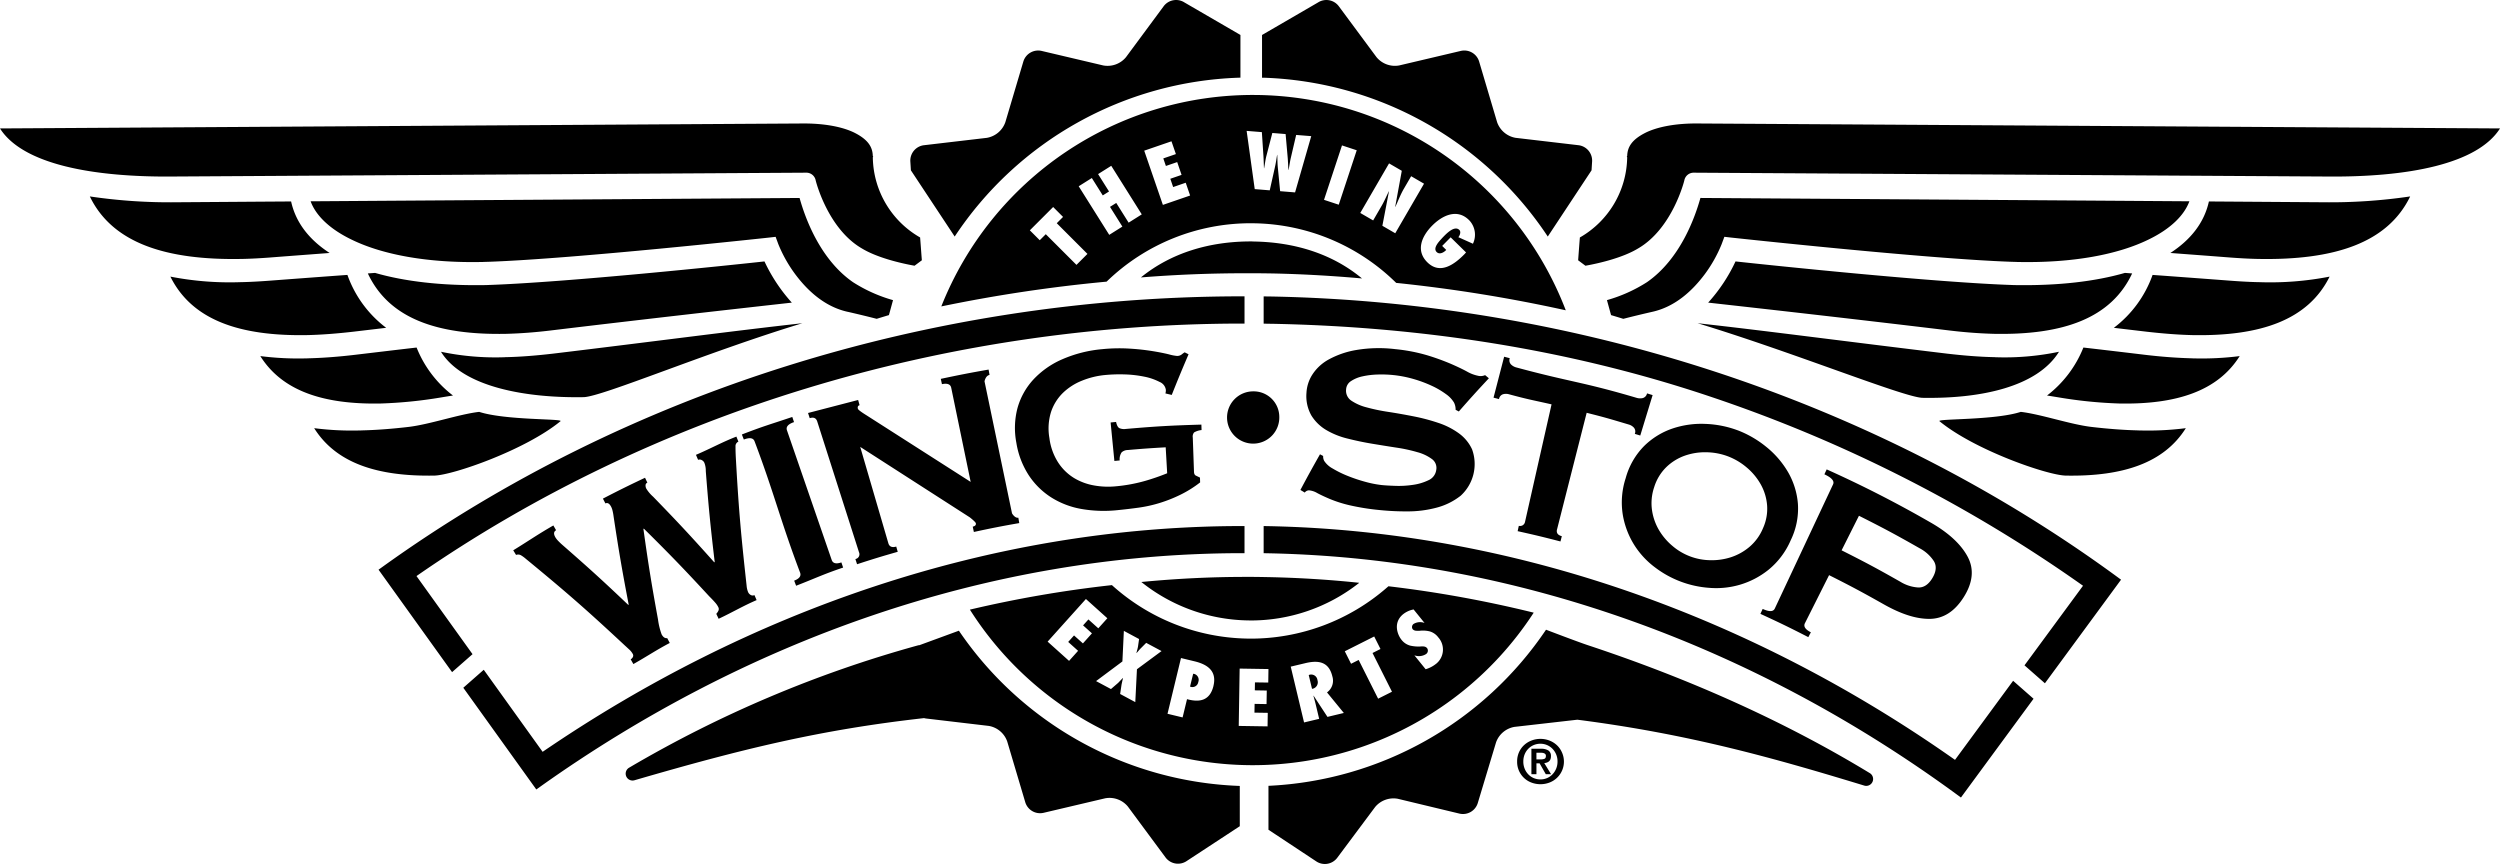 <?xml version="1.0" encoding="UTF-8"?>
<svg xmlns="http://www.w3.org/2000/svg" width="784.51" height="271.125" viewBox="0 0 784.51 271.125">
  <path id="path-1" d="M137.394,153.48c-18.018.324-30.863-3.963-37.73-14.882a92.921,92.921,0,0,0,14.444.719,4.952,4.952,0,0,0,.524-.019c4.671-.113,9.574-.492,14.671-1.094,6.608-.783,15.83-3.985,22.143-4.719,8.3,2.685,26.536,2.094,25.515,2.934-10.989,9.025-33.735,16.922-39.57,17.062Zm-16.9-22.616c-18.021.324-30.863-3.96-37.725-14.882a94.268,94.268,0,0,0,14.439.719,4.98,4.98,0,0,0,.524-.019c4.676-.116,9.585-.489,14.666-1.094,6.621-.783,13.083-1.561,19.41-2.291a35.428,35.428,0,0,0,11.419,15.06c-1.289.194-2.558.405-3.866.621a140.909,140.909,0,0,1-18.864,1.886ZM56.46,59.628C29.436,59.99,8.054,55.549,1.079,44.543l251.827-1.556c6.643-.059,12.529,1,16.4,2.947,3.976,2.034,5.613,4.274,5.659,7.3h.089v.289h-.078v.251a29.42,29.42,0,0,0,14.839,24.983c.149,1.786.338,4.563.546,7.159l-2.293,1.71c-4.879-.873-11.919-2.637-16.481-5.4-10.833-6.243-14.547-21.336-14.547-21.392a2.965,2.965,0,0,0-2.882-2.407s-138.811.848-197.694,1.2Zm117.549,48.3c-4.892.6-9.612.954-14.1,1.07-21.795.427-36.807-4.884-43.4-18.953.764-.054,1.515-.116,2.275-.165,9.366,2.7,20.876,4.022,34.186,3.828.408-.008.851-.008,1.362-.038,24.648-.832,76.012-6.227,86.642-7.394a52.2,52.2,0,0,0,8.58,12.929c-20.088,2.242-46.7,5.249-75.547,8.723Zm10.238,20.939c-18.129.316-37.911-3.15-44.786-14.242a83.269,83.269,0,0,0,19.928,1.718,4.715,4.715,0,0,1,.654-.03c4.649-.108,9.522-.516,14.561-1.1,32.5-3.917,57.578-7.256,78.262-9.544C222.972,114.736,190.1,128.705,184.247,128.867ZM77.14,85.491c-24.032.481-40.813-4.989-47.874-19.612A171.265,171.265,0,0,0,56.5,67.711c10.017-.065,22.357-.162,35.931-.254,1.445,6.586,5.635,11.986,12.081,16.165-6.148.467-12.4.935-18.829,1.434-2.915.219-5.735.378-8.542.438Zm190.03,16.616c-7.415-1.6-12.856-6.867-16.562-11.84a42.886,42.886,0,0,1-5.281-9.39l-.854-2.32-2.08.238c-.095,0-61.043,6.672-88.117,7.6-.475.011-.975.019-1.434.046-17.837.424-31.976-2.4-41.364-6.978-7.318-3.515-11.408-7.883-12.921-12.054,59.747-.421,139.327-.945,153.434-1.045,1.6,5.757,6.192,19.1,16.757,26.422a47.081,47.081,0,0,0,12.564,5.638l-1.283,4.692c-1.286.389-2.566.77-3.841,1.17-2.926-.751-6.038-1.5-9.017-2.185ZM97.624,109.393c-21.471.411-36.342-4.773-43.076-18.353a97.009,97.009,0,0,0,22.1,1.74c.227-.011.411-.011.6-.011,2.863-.068,5.822-.251,8.807-.478,8.226-.619,16.279-1.221,24.045-1.783a35.721,35.721,0,0,0,12.162,16.6c-3.452.411-6.929.821-10.454,1.237-4.914.559-9.679.943-14.185,1.048Zm572.531-19.35c-6.594,14.069-21.606,19.38-43.4,18.953-4.482-.116-9.212-.473-14.1-1.07-28.843-3.474-55.452-6.481-75.545-8.723a52,52,0,0,0,8.582-12.929c10.633,1.164,61.992,6.559,86.642,7.394.511.03.956.03,1.362.038,13.3.2,24.826-1.132,34.189-3.828.759.049,1.507.111,2.272.165Zm-43.528,26.268a4.484,4.484,0,0,1,.643.03,83.141,83.141,0,0,0,19.928-1.718c-6.872,11.092-24.72,14.777-42.841,14.455-5.849-.162-40.664-14.342-70.563-23.41,20.687,2.285,45.77,5.627,78.262,9.541,5.038.586,9.914.994,14.571,1.1Zm61.484-48.9c-1.518,4.171-5.605,8.539-12.918,12.051-9.4,4.579-23.524,7.4-41.367,6.98-.465-.027-.964-.032-1.437-.046-27.071-.932-88.02-7.607-88.12-7.607l-2.075-.238-.862,2.323a42.76,42.76,0,0,1-5.273,9.39c-3.709,4.973-9.155,10.236-16.562,11.84-2.98.681-6.1,1.434-9.017,2.185-1.278-.4-2.556-.783-3.844-1.17l-1.291-4.7a46.976,46.976,0,0,0,12.564-5.638c10.573-7.323,15.166-20.666,16.768-26.422,14.1.1,93.684.624,153.434,1.045Zm6.129.046c13.572.095,25.9.189,35.926.254A171.434,171.434,0,0,0,757.4,65.879C750.33,80.5,733.56,85.972,709.529,85.491c-2.8-.059-5.624-.219-8.547-.438-6.432-.5-12.678-.964-18.829-1.432,6.454-4.182,10.643-9.582,12.089-16.165ZM533.762,42.987l251.827,1.556C778.614,55.549,757.227,59.99,730.2,59.628c-58.882-.357-197.686-1.2-197.686-1.2a2.964,2.964,0,0,0-2.882,2.407c0,.057-3.725,15.149-14.555,21.392-4.563,2.766-11.6,4.53-16.479,5.4l-2.293-1.71c.2-2.6.392-5.373.546-7.159a29.449,29.449,0,0,0,14.841-24.983v-.251h-.081v-.289h.089c.049-3.028,1.678-5.268,5.659-7.3,3.868-1.945,9.755-3.007,16.4-2.947Zm138.792,96.326A92.951,92.951,0,0,0,687,138.6c-6.859,10.922-19.709,15.206-37.722,14.882-5.838-.14-28.589-8.037-39.575-17.062-1.027-.843,17.213-.251,25.509-2.934,6.321.737,15.547,3.936,22.149,4.719,5.1.6,10,.981,14.677,1.094a4.784,4.784,0,0,0,.516.019ZM689.465,116.7a94.3,94.3,0,0,0,14.439-.719c-6.867,10.922-19.72,15.206-37.728,14.882a140.861,140.861,0,0,1-18.864-1.886c-1.31-.216-2.583-.427-3.868-.621a35.521,35.521,0,0,0,11.413-15.06q9.494,1.1,19.4,2.291,7.646.912,14.674,1.094a5.007,5.007,0,0,0,.532.019ZM710.02,92.782a97.174,97.174,0,0,0,22.1-1.74c-6.729,13.58-21.608,18.761-43.076,18.353-4.506-.105-9.268-.492-14.188-1.048-3.523-.416-7-.824-10.446-1.237a35.771,35.771,0,0,0,12.156-16.6c7.769.562,15.819,1.162,24.045,1.783,2.988.227,5.94.411,8.809.478.194,0,.365,0,.6.011ZM486.779,78.467a111.411,111.411,0,0,0-89.138-49.843h-.532V15.217L414.69,5.006a4.859,4.859,0,0,1,6.481,1.151l11.865,16.022a7.478,7.478,0,0,0,7.1,2.6l19.4-4.573a4.852,4.852,0,0,1,5.686,3.3l5.665,19.1a7.512,7.512,0,0,0,5.789,4.884l19.8,2.323a4.866,4.866,0,0,1,4.214,5.054l-.176,2.815L486.777,78.47Zm-186.113,0L286.922,57.686l-.178-2.815a4.865,4.865,0,0,1,4.22-5.054l19.8-2.323a7.5,7.5,0,0,0,5.789-4.884l5.668-19.1a4.86,4.86,0,0,1,5.689-3.3l19.4,4.573a7.488,7.488,0,0,0,7.107-2.6L366.273,6.154A4.862,4.862,0,0,1,372.751,5l17.581,10.211V28.621H389.8a111.406,111.406,0,0,0-89.135,49.843Zm127.811,13.15c-9.417-.84-18.869-1.383-28.335-1.572-1.983-.03-3.879-.059-5.751-.059h-2.423q-16.476,0-32.873,1.313c9.506-7.737,21.638-11.37,34.872-11.3.257.008.519.03.735.03,12.842.235,24.572,3.931,33.773,11.584ZM296.463,100.4a105.165,105.165,0,0,1,195.962,1.213,470.138,470.138,0,0,0-53.215-8.6,64.935,64.935,0,0,0-44.314-18.7c-.321,0-.646-.016-.918-.016A64.9,64.9,0,0,0,348.335,92.62a472.918,472.918,0,0,0-51.875,7.775Zm35.1-31.2-7.315,7.315,3.107,3.107,1.894-1.891,9.63,9.628,3.447-3.444-9.63-9.63,1.975-1.975L331.565,69.2ZM343.7,60.1l-4.122,2.593,9.585,15.244,4.122-2.593L349.4,69.153l1.961-1.229,3.887,6.186,4.122-2.6L349.792,56.27l-4.128,2.6,3.431,5.454-1.961,1.237L343.7,60.1ZM368.69,48.579l-8.55,2.942,5.854,17.016,8.55-2.942-1.38-4.014-3.947,1.356-.891-2.6,3.536-1.218-1.375-4.017-3.547,1.218-.813-2.369,3.949-1.359-1.386-4.017ZM397.058,45.7l-4.779-.389,2.539,18.27,4.711.384,1.613-7.2c.332-1.434.486-2.693.7-3.92h.046c.07,1.253.038,2.523.181,4l.719,7.388,4.69.384,5.073-17.656-4.733-.378-1.664,7.142c-.324,1.386-.484,2.764-.721,3.868h-.046c-.084-1.326-.122-2.626-.232-3.949l-.648-7.337-4.166-.338L398.495,53.1c-.346,1.316-.475,2.62-.727,3.941h-.049c-.062-1.351-.092-2.672-.178-4.017l-.486-7.321ZM422.2,49.868l-5.641,17.081,4.625,1.526,5.641-17.081Zm14.769,5.643-9.033,15.555,4.044,2.345,2.645-4.56c.859-1.461,1.507-3.012,2.256-4.541l.062-.016-2.072,10.795,4.041,2.348,9.031-15.557L443.9,59.533l-2.3,3.96c-1.043,1.8-1.769,3.75-2.642,5.638l-.068.016,2.075-11.313-4-2.326Zm25.055,17.751c-3.763-3.7-8.434-1.364-11.562,1.818-3.2,3.247-5.238,7.775-1.461,11.486,4.02,3.949,8.5.624,11.611-2.545l.521-.565L456.3,78.711l-2.661,2.7,1.278,1.259c-.719.764-2.075,1.57-3,.665-1.343-1.324.937-3.5,1.783-4.468.956-.973,3.714-4.052,5.316-2.477.613.6.165,1.737-.3,2.28l4.576,2.053a6.577,6.577,0,0,0-1.262-7.464ZM131.773,185.011l17.589,24.507-6.419,5.638-23.075-32.144,1.178-.848c76.774-55.222,172.349-84.737,269.116-84.935h1.453v8.55h-1.451c-92.458.189-184.154,27.662-258.391,79.232Zm259.842-7.183h-1.451c-79.575.2-155.519,27.724-219.61,73.311l-1.181.837-22.908-31.917,6.416-5.641,18.475,25.747c64.374-44,140-70.666,218.8-70.847h1.456v8.509Zm8.674-80.542-2.672-.035v8.545l1.416.038,1.175.011c46.675.921,92.742,7.864,136.915,22.632A449.618,449.618,0,0,1,654.739,188.05l-18.367,24.974,6.41,5.63,23.891-32.506-1.172-.862c-75.782-55.516-169.966-86.115-265.212-88Zm214.28,145.4,18.232-24.81,6.413,5.635-22.786,30.993-1.17-.859c-62.513-45.829-137.277-74.213-216.22-75.782l-1.424-.03v-8.517l1.483.03c78.178,1.551,152.653,29.083,215.466,73.34Zm-438.99-72.057c-.754.43-.827,1.162-.232,2.2a6.3,6.3,0,0,0,.683.921,19.373,19.373,0,0,0,1.64,1.578c8.407,7.345,12.521,11.087,20.558,18.726.057-.03.086-.046.14-.078-2.107-11.022-3.066-16.57-4.749-27.735a16.311,16.311,0,0,0-.359-1.9,5.032,5.032,0,0,0-.378-1.032c-.548-1.067-1.156-1.426-1.818-1.086-.313-.611-.475-.91-.786-1.518,5.246-2.715,7.9-4.025,13.215-6.545.289.613.44.924.729,1.537a.893.893,0,0,0-.567.8,2.181,2.181,0,0,0,.224,1.056,11.109,11.109,0,0,0,2.15,2.547c7.869,8.1,11.708,12.224,19.18,20.587.057-.024.089-.04.149-.068-1.345-11.37-1.907-17.086-2.8-28.57a6.75,6.75,0,0,0-.448-2.585,1.731,1.731,0,0,0-.827-.848,1.267,1.267,0,0,0-1.135-.078c-.273-.627-.408-.937-.675-1.572,4.665-1.986,7.975-3.879,12.688-5.722.246.632.381.951.629,1.588a1.518,1.518,0,0,0-.9,1.572c-.011.819.016,1.829.07,3.031.846,15.257,1.475,22.854,3.117,37.93q.174,1.568.3,2.753a6.87,6.87,0,0,0,.438,1.88,1.923,1.923,0,0,0,.821.932,1.25,1.25,0,0,0,1.189.057c.273.627.413.937.681,1.57-4.406,1.9-7.559,3.82-11.921,5.859-.286-.621-.44-.927-.732-1.551a4.284,4.284,0,0,0,.632-.913,1.238,1.238,0,0,0,.008-1.159,6.344,6.344,0,0,0-.964-1.432c-.43-.5-1.067-1.175-1.923-2.031-7.969-8.626-12.067-12.872-20.471-21.192l-.154.068c1.6,11.44,2.526,17.13,4.584,28.424a21.736,21.736,0,0,0,1.126,4.66c.475.894,1.054,1.294,1.764,1.2.313.608.484.908.8,1.515-4.206,2.2-7.267,4.282-11.419,6.618-.335-.594-.511-.891-.846-1.486a1.747,1.747,0,0,0,.678-.7,1.018,1.018,0,0,0-.062-1.051,5.593,5.593,0,0,0-1.016-1.28c-.44-.4-.9-.832-1.4-1.283-12.029-11.211-18.251-16.66-31.085-27.208a10.734,10.734,0,0,0-1.532-1.121,1.816,1.816,0,0,0-1.553-.116c-.357-.581-.529-.873-.886-1.453,4.619-2.823,7.91-5.127,12.591-7.794.34.594.511.886.848,1.483Zm74.713,15.822c1.64-.635,2.256-1.47,1.853-2.537-6.1-16.1-8.188-25.091-14.285-41.2-.4-1.064-1.532-1.251-3.361-.546-.251-.635-.373-.951-.619-1.586,7.051-2.728,8.682-3.09,15.819-5.5.219.646.327.97.548,1.615-1.856.629-2.593,1.488-2.221,2.564,5.616,16.279,8.431,24.418,14.045,40.7.373,1.078,1.378,1.321,3.036.764.219.646.33.97.548,1.621-6.319,2.134-8.509,3.279-14.752,5.7-.246-.64-.362-.956-.613-1.594Zm19.22-6.786a1.519,1.519,0,0,0,1.118-2.15l-13.1-41.013c-.348-1.081-1.132-1.434-2.356-1.037-.208-.654-.529-1.629-.529-1.629l15.719-4.082s.278.986.459,1.64c-.524.146-.7.529-.524,1.137.138.484,2.669,2.015,2.669,2.015l32.714,20.917s-3.666-17.721-6.105-29.534c-.23-1.116-1.2-1.5-2.915-1.135-.14-.667-.216-1-.359-1.667,5.981-1.27,8.982-1.856,15-2.918.122.678.181,1.013.3,1.686-1.259.219-1.578,2.013-1.578,2.013l8.626,41.415s.862,1.572,1.986,1.375c.119.673.176,1.016.292,1.686-5.713,1-8.566,1.564-14.247,2.791-.143-.673-.211-1.01-.354-1.672.762-.167,1.091-.521.97-1.078-.095-.435-1.88-1.834-1.88-1.834l-34.4-22.116s5.3,18.132,8.828,30.221c.316,1.091,1.148,1.443,2.477,1.062.186.656.281.981.47,1.637-5.125,1.467-7.677,2.248-12.759,3.9-.213-.654-.321-.978-.527-1.629Zm99.257-51.5c-.783-.186-1.186-.278-1.977-.467a3.617,3.617,0,0,0,.135-1.143,3.147,3.147,0,0,0-1.953-2.458,17.8,17.8,0,0,0-4.741-1.645,35.585,35.585,0,0,0-6.2-.719,48.96,48.96,0,0,0-6.294.2A25.677,25.677,0,0,0,340.6,123.7a18.383,18.383,0,0,0-5.986,3.844,14.921,14.921,0,0,0-3.712,5.959,17.4,17.4,0,0,0-.511,8.218,18.335,18.335,0,0,0,2.772,7.694,15.759,15.759,0,0,0,4.96,4.83,18.214,18.214,0,0,0,6.292,2.331,24.7,24.7,0,0,0,6.764.273,49.48,49.48,0,0,0,9.228-1.7,68.783,68.783,0,0,0,6.937-2.4c-.186-3.261-.278-4.887-.467-8.142-4.776.27-7.159.438-11.929.851a2.9,2.9,0,0,0-1.9.737,3.84,3.84,0,0,0-.608,2.531l-1.664.162c-.473-4.827-.71-7.242-1.18-12.075.683-.068,1.027-.1,1.713-.165.23,1.062.573,1.71,1.04,1.948a3.751,3.751,0,0,0,2.031.246c9.471-.819,14.207-1.091,23.7-1.359.022.683.035,1.029.054,1.71a5.844,5.844,0,0,0-2.342.743,2.032,2.032,0,0,0-.411,1.626c.149,4.282.227,6.421.376,10.706.022.632.219,1.04.589,1.216s.8.389,1.291.627c.016.605.027.9.046,1.507a35.158,35.158,0,0,1-6.138,3.847,44.613,44.613,0,0,1-6.5,2.591,42.24,42.24,0,0,1-6.616,1.48c-2.215.305-4.374.562-6.5.773a40.985,40.985,0,0,1-11.524-.359,26.157,26.157,0,0,1-9.493-3.652,23.594,23.594,0,0,1-7.021-6.945,26.327,26.327,0,0,1-3.874-10.165,24.582,24.582,0,0,1,.354-10.884,21.815,21.815,0,0,1,4.927-8.9,27.034,27.034,0,0,1,9.063-6.394,40.255,40.255,0,0,1,12.575-3.2,53.034,53.034,0,0,1,8.493-.178,72.087,72.087,0,0,1,7.229.773c2.1.34,3.844.692,5.23,1.032a13.606,13.606,0,0,0,2.577.5,2.325,2.325,0,0,0,1.394-.438,9.05,9.05,0,0,1,.97-.7c.494.246.732.373,1.226.616-2.18,5.087-3.234,7.637-5.276,12.753ZM415.295,146.8c.4.211.6.316,1,.529a2.851,2.851,0,0,0,.324,1.54,7.284,7.284,0,0,0,2.669,2.4,31.917,31.917,0,0,0,4.633,2.285,49.231,49.231,0,0,0,5.492,1.853,32.925,32.925,0,0,0,5.189,1.037c1.14.122,2.615.205,4.441.262a30.053,30.053,0,0,0,5.462-.324,16.276,16.276,0,0,0,4.825-1.443,4.113,4.113,0,0,0,2.442-3.19,3.438,3.438,0,0,0-1.332-3.447,13.648,13.648,0,0,0-4.536-2.158,49.1,49.1,0,0,0-6.648-1.443c-2.515-.384-5.071-.8-7.691-1.235s-5.173-.978-7.669-1.613a24.466,24.466,0,0,1-6.656-2.685,13.633,13.633,0,0,1-4.63-4.519,12.307,12.307,0,0,1-1.556-7.14,11.7,11.7,0,0,1,1.84-5.711,14.25,14.25,0,0,1,5.157-4.763,27.545,27.545,0,0,1,8.685-2.972,42.771,42.771,0,0,1,12.186-.262,53.625,53.625,0,0,1,10.141,1.961,73.9,73.9,0,0,1,7.272,2.637c2.021.878,3.693,1.678,5.044,2.41a11.788,11.788,0,0,0,3.444,1.334,3.454,3.454,0,0,0,2.288-.186c.478.392.71.594,1.183.983-3.849,4.133-5.74,6.216-9.431,10.427-.408-.216-.6-.324-1.008-.538a4.8,4.8,0,0,0-.516-2.288,8.824,8.824,0,0,0-2.526-2.637,25.69,25.69,0,0,0-4.441-2.6,39.407,39.407,0,0,0-5.7-2.123,36.11,36.11,0,0,0-6.3-1.24,36.784,36.784,0,0,0-5.019-.173,25.174,25.174,0,0,0-4.733.578,10.448,10.448,0,0,0-3.574,1.475,3.308,3.308,0,0,0-1.553,2.591,3.746,3.746,0,0,0,1.624,3.547,15.4,15.4,0,0,0,4.795,2.11,58.645,58.645,0,0,0,6.864,1.429c2.58.4,5.2.862,7.869,1.389a60.717,60.717,0,0,1,7.761,2.05,23.4,23.4,0,0,1,6.5,3.3,12.884,12.884,0,0,1,4.1,4.971,13.461,13.461,0,0,1-3.56,14.588,20.628,20.628,0,0,1-7.607,3.76,35.057,35.057,0,0,1-9.082,1.162,82.524,82.524,0,0,1-8.785-.427,73.3,73.3,0,0,1-9.385-1.5,40.028,40.028,0,0,1-6.235-1.986c-1.651-.708-2.966-1.321-3.939-1.853a6.155,6.155,0,0,0-2.558-.843,1.68,1.68,0,0,0-1.332.7c-.543-.327-.824-.494-1.37-.821,2.391-4.5,3.623-6.732,6.143-11.189ZM402.528,135a8.2,8.2,0,1,1-8.166-7.95,8.038,8.038,0,0,1,8.166,7.95Zm87.155,35.35c-.284,1.1.219,1.815,1.5,2.148-.17.662-.254.994-.424,1.656-5.357-1.389-8.047-2.037-13.437-3.231.149-.665.216-1,.367-1.672a1.673,1.673,0,0,0,1.189-.162,1.631,1.631,0,0,0,.773-1.145c3.323-14.725,4.984-22.089,8.312-36.815-6.391-1.445-7.113-1.478-13.426-3.185a3.425,3.425,0,0,0-1.794.008,1.862,1.862,0,0,0-1.267,1.524c-.7-.181-1.029-.27-1.721-.448,1.332-5.138,2-7.707,3.331-12.848.71.184,1.059.276,1.767.462a1.867,1.867,0,0,0,.389,1.961,3.654,3.654,0,0,0,1.58.918c17.335,4.684,20.585,4.465,37.906,9.582a3.754,3.754,0,0,0,1.845.057,1.878,1.878,0,0,0,1.348-1.48c.7.216,1.054.327,1.756.543-1.556,5.079-2.326,7.61-3.879,12.688-.683-.208-1.027-.316-1.71-.521a1.879,1.879,0,0,0-.3-1.967,3.461,3.461,0,0,0-1.537-.948c-6.305-1.867-6.913-2.091-13.269-3.7-3.72,14.633-5.584,21.952-9.293,36.58Zm56.662-31.093a32.547,32.547,0,0,1,8.925,5.157,28.79,28.79,0,0,1,6.889,7.953,23.567,23.567,0,0,1,3.115,10.017A22.661,22.661,0,0,1,563,173.8a24.354,24.354,0,0,1-7,9.271,26.137,26.137,0,0,1-9.028,4.687,26.419,26.419,0,0,1-9.56.945,31.779,31.779,0,0,1-16.916-6.367,26.239,26.239,0,0,1-6.529-7,25.961,25.961,0,0,1-3.633-9.46,24.5,24.5,0,0,1,.889-11.575,22.936,22.936,0,0,1,5.781-10.09,23.39,23.39,0,0,1,8.888-5.492,28.417,28.417,0,0,1,10.368-1.456,32.3,32.3,0,0,1,10.082,2Zm-3.071,8.166a19.939,19.939,0,0,0-6.737-1.262,19.062,19.062,0,0,0-6.808,1.086,16.045,16.045,0,0,0-5.778,3.6,14.929,14.929,0,0,0-3.776,6.246,15.574,15.574,0,0,0-.686,7.259,17.122,17.122,0,0,0,2.231,6.305,19.343,19.343,0,0,0,4.26,4.962,18.573,18.573,0,0,0,11.719,4.411,19.5,19.5,0,0,0,6.5-.913,17.286,17.286,0,0,0,5.859-3.255,15.441,15.441,0,0,0,4.274-5.905,14.794,14.794,0,0,0,1.267-7.191,16.043,16.043,0,0,0-1.994-6.537,19.226,19.226,0,0,0-4.417-5.306,20.135,20.135,0,0,0-5.911-3.5ZM553.5,196.872c.284-.616.432-.932.716-1.553,2.053.943,3.32.916,3.8-.116,7.318-15.584,10.97-23.383,18.289-38.973.484-1.029-.427-2.091-2.723-3.144.284-.621.435-.929.721-1.548A361.686,361.686,0,0,1,606.73,168.1c5.8,3.277,9.747,6.962,11.819,10.865s1.61,8.137-1.259,12.678-6.451,6.764-10.695,6.8-9-1.524-14.409-4.579c-6.786-3.831-10.217-5.662-17.135-9.142-3.031,6.035-4.546,9.05-7.58,15.085-.511,1.016.116,1.953,1.864,2.85-.311.605-.484.91-.8,1.521-5.967-3.061-8.974-4.519-15.036-7.307Zm44.011-10.017a12.177,12.177,0,0,0,5.468,1.737c1.764.081,3.266-.9,4.5-2.966s1.364-3.863.405-5.376a12.119,12.119,0,0,0-4.379-3.944c-7.55-4.3-11.365-6.34-19.08-10.219-2.18,4.338-3.266,6.508-5.446,10.846,7.488,3.768,11.2,5.749,18.537,9.922ZM301.985,202.162a111.406,111.406,0,0,0,88.144,48.706v12.659c-.038.022-.076.03-.111.051l-16.67,10.933a4.865,4.865,0,0,1-6.483-1.156l-11.851-16.011a7.459,7.459,0,0,0-7.107-2.6l-19.4,4.571a4.858,4.858,0,0,1-5.686-3.3l-5.676-19.107a7.459,7.459,0,0,0-5.773-4.873l-19.8-2.337a3.214,3.214,0,0,1-.5-.116c-32.579,3.658-56.851,9.6-90.9,19.509a2.38,2.38,0,0,1-.6.081,2.159,2.159,0,0,1-1.094-4.017,375.179,375.179,0,0,1,90.656-38.392,2,2,0,0,1,.47-.068l12.386-4.541Zm285.854,44.689a2.159,2.159,0,0,1-1.124,4,2.01,2.01,0,0,1-.629-.095c-28.257-8.612-54.779-16.146-90.024-20.671l-19.712,2.248a7.478,7.478,0,0,0-5.8,4.852L464.8,256.273a4.854,4.854,0,0,1-5.7,3.288L439.713,254.9a7.483,7.483,0,0,0-7.113,2.583L420.679,273.46a4.856,4.856,0,0,1-6.478,1.132l-15.074-9.974V250.833a111.267,111.267,0,0,0,87.1-48.987s9.847,3.771,13.183,4.876c30.653,10.144,60.736,23.294,88.428,40.132ZM393.287,198.942c-.251-.008-.532-.016-.778-.016a54.917,54.917,0,0,1-33.27-12.054c10.808-1.045,21.719-1.6,32.714-1.6h1.923c1.659,0,3.29.038,4.914.065q14.511.284,28.767,1.78l-.022.1a.283.283,0,0,0-.032,0,54.856,54.856,0,0,1-34.213,11.727Zm43.468-10.735a372.348,372.348,0,0,1,45.608,8.288,105.124,105.124,0,0,1-176.928-.951A371.192,371.192,0,0,1,350,187.85a65.025,65.025,0,0,0,42.331,16.776c.311,0,.589,0,.891.019a65.061,65.061,0,0,0,43.19-16.117h.011l.078-.078c.078-.07.159-.127.235-.194a.091.091,0,0,0-.027,0l.046-.046Zm15,24.321a5.72,5.72,0,0,0,.665-8.274,5.132,5.132,0,0,0-2.653-1.872,8.936,8.936,0,0,0-3.236-.2,8.3,8.3,0,0,1-1.151-.022,1.506,1.506,0,0,1-1-.481,1.213,1.213,0,0,1,.289-1.648,3.963,3.963,0,0,1,3.442-.3l-3.439-4.247a7.621,7.621,0,0,0-3.258,1.472c-3.231,2.615-1.859,6.419-.535,8.056a5.166,5.166,0,0,0,2.742,1.829,11.774,11.774,0,0,0,3.312.262,3.77,3.77,0,0,1,1.067.024,1.436,1.436,0,0,1,.929.54,1.318,1.318,0,0,1-.365,1.829,4.135,4.135,0,0,1-3.65.381l3.536,4.371a9.489,9.489,0,0,0,3.3-1.726Zm-18.218,10.965,4.349-2.183-6.105-12.156,2.5-1.256-1.972-3.928-9.231,4.644,1.969,3.92,2.385-1.2,6.108,12.156ZM417.648,229.2l5.133-1.229L417.5,221.52a4.529,4.529,0,0,0,1.672-5.041c-1.1-4.619-4.365-5.122-8.477-4.139l-4.579,1.091,4.184,17.516,4.738-1.132-1.116-4.668c-.205-.862-.457-1.71-.681-2.558l.032-.057,4.368,6.664Zm-5.884-13.129a1.966,1.966,0,0,1,2.734,1.583,2.089,2.089,0,0,1-1.4,2.691l-.305.046-1.027-4.32Zm-12.7,2.366.065-4.247-9.044-.146-.284,17.994,9.044.143.065-4.247-4.176-.065.046-2.747,3.747.062.07-4.249-3.75-.062.04-2.5,4.176.059Zm-17.2,1.048c1.113-4.59-1.74-6.7-5.87-7.707l-4.314-1.043-4.23,17.492,4.736,1.143,1.386-5.727c4.079,1.11,7.2.392,8.3-4.157Zm-6.011-3.763a1.93,1.93,0,0,1,1.251,2.539,1.863,1.863,0,0,1-2.583,1.434l.978-4.033.354.059Zm-17.989-1.475,7.715-5.7-4.817-2.577-1.6,1.61c-.516.508-.948,1.059-1.418,1.591l-.046-.024c.159-.7.394-1.386.5-2.085l.33-2.288-4.776-2.566-.457,9.6-8.264,6.162,4.673,2.5,2.269-1.95c.481-.5.975-1.024,1.461-1.521l.041.027c-.149.681-.308,1.378-.451,2.061l-.438,2.931,4.754,2.553.519-10.314Zm-16.962-8.1,2.836-3.161-2.785-2.5,1.672-1.864,3.107,2.785,2.839-3.155-6.726-6.043-12.018,13.38,6.726,6.04,2.836-3.158-3.107-2.788,1.834-2.04,2.785,2.5Zm136.258,37.058a6.989,6.989,0,0,1,.6-2.934,6.858,6.858,0,0,1,1.61-2.237,7.253,7.253,0,0,1,2.334-1.429,7.856,7.856,0,0,1,5.543,0,7.252,7.252,0,0,1,2.334,1.429,6.857,6.857,0,0,1,1.61,2.237,7.035,7.035,0,0,1-3.944,9.563,8.017,8.017,0,0,1-5.543,0,6.915,6.915,0,0,1-4.544-6.629Zm1.942,0a5.922,5.922,0,0,0,.419,2.248,5.5,5.5,0,0,0,1.143,1.78,5.167,5.167,0,0,0,1.7,1.172,5.321,5.321,0,0,0,2.1.419,5.268,5.268,0,0,0,2.086-.419,5.126,5.126,0,0,0,1.7-1.172,5.7,5.7,0,0,0,1.154-1.78,5.775,5.775,0,0,0,.43-2.248,5.692,5.692,0,0,0-.43-2.237,5.611,5.611,0,0,0-1.154-1.761,5.272,5.272,0,0,0-3.79-1.58,5.321,5.321,0,0,0-2.1.419,5.219,5.219,0,0,0-1.7,1.162,5.447,5.447,0,0,0-1.143,1.761A5.847,5.847,0,0,0,479.107,243.207Zm2.534-4h3.009a4.224,4.224,0,0,1,2.315.532,2.024,2.024,0,0,1,.81,1.829,2.457,2.457,0,0,1-.162.943,1.67,1.67,0,0,1-.448.638,2.057,2.057,0,0,1-.667.381,3.286,3.286,0,0,1-.819.17l2.134,3.485h-1.656l-1.942-3.409h-.991v3.409h-1.58V239.2Zm1.58,3.334h1.41a2.839,2.839,0,0,0,1.124-.192c.292-.127.438-.432.438-.913a.806.806,0,0,0-.151-.513,1.023,1.023,0,0,0-.392-.294,2,2,0,0,0-.532-.143,4.6,4.6,0,0,0-.562-.038h-1.335v2.1Z" transform="translate(-1.079 -4.239)" fill-rule="evenodd"></path>
</svg>
